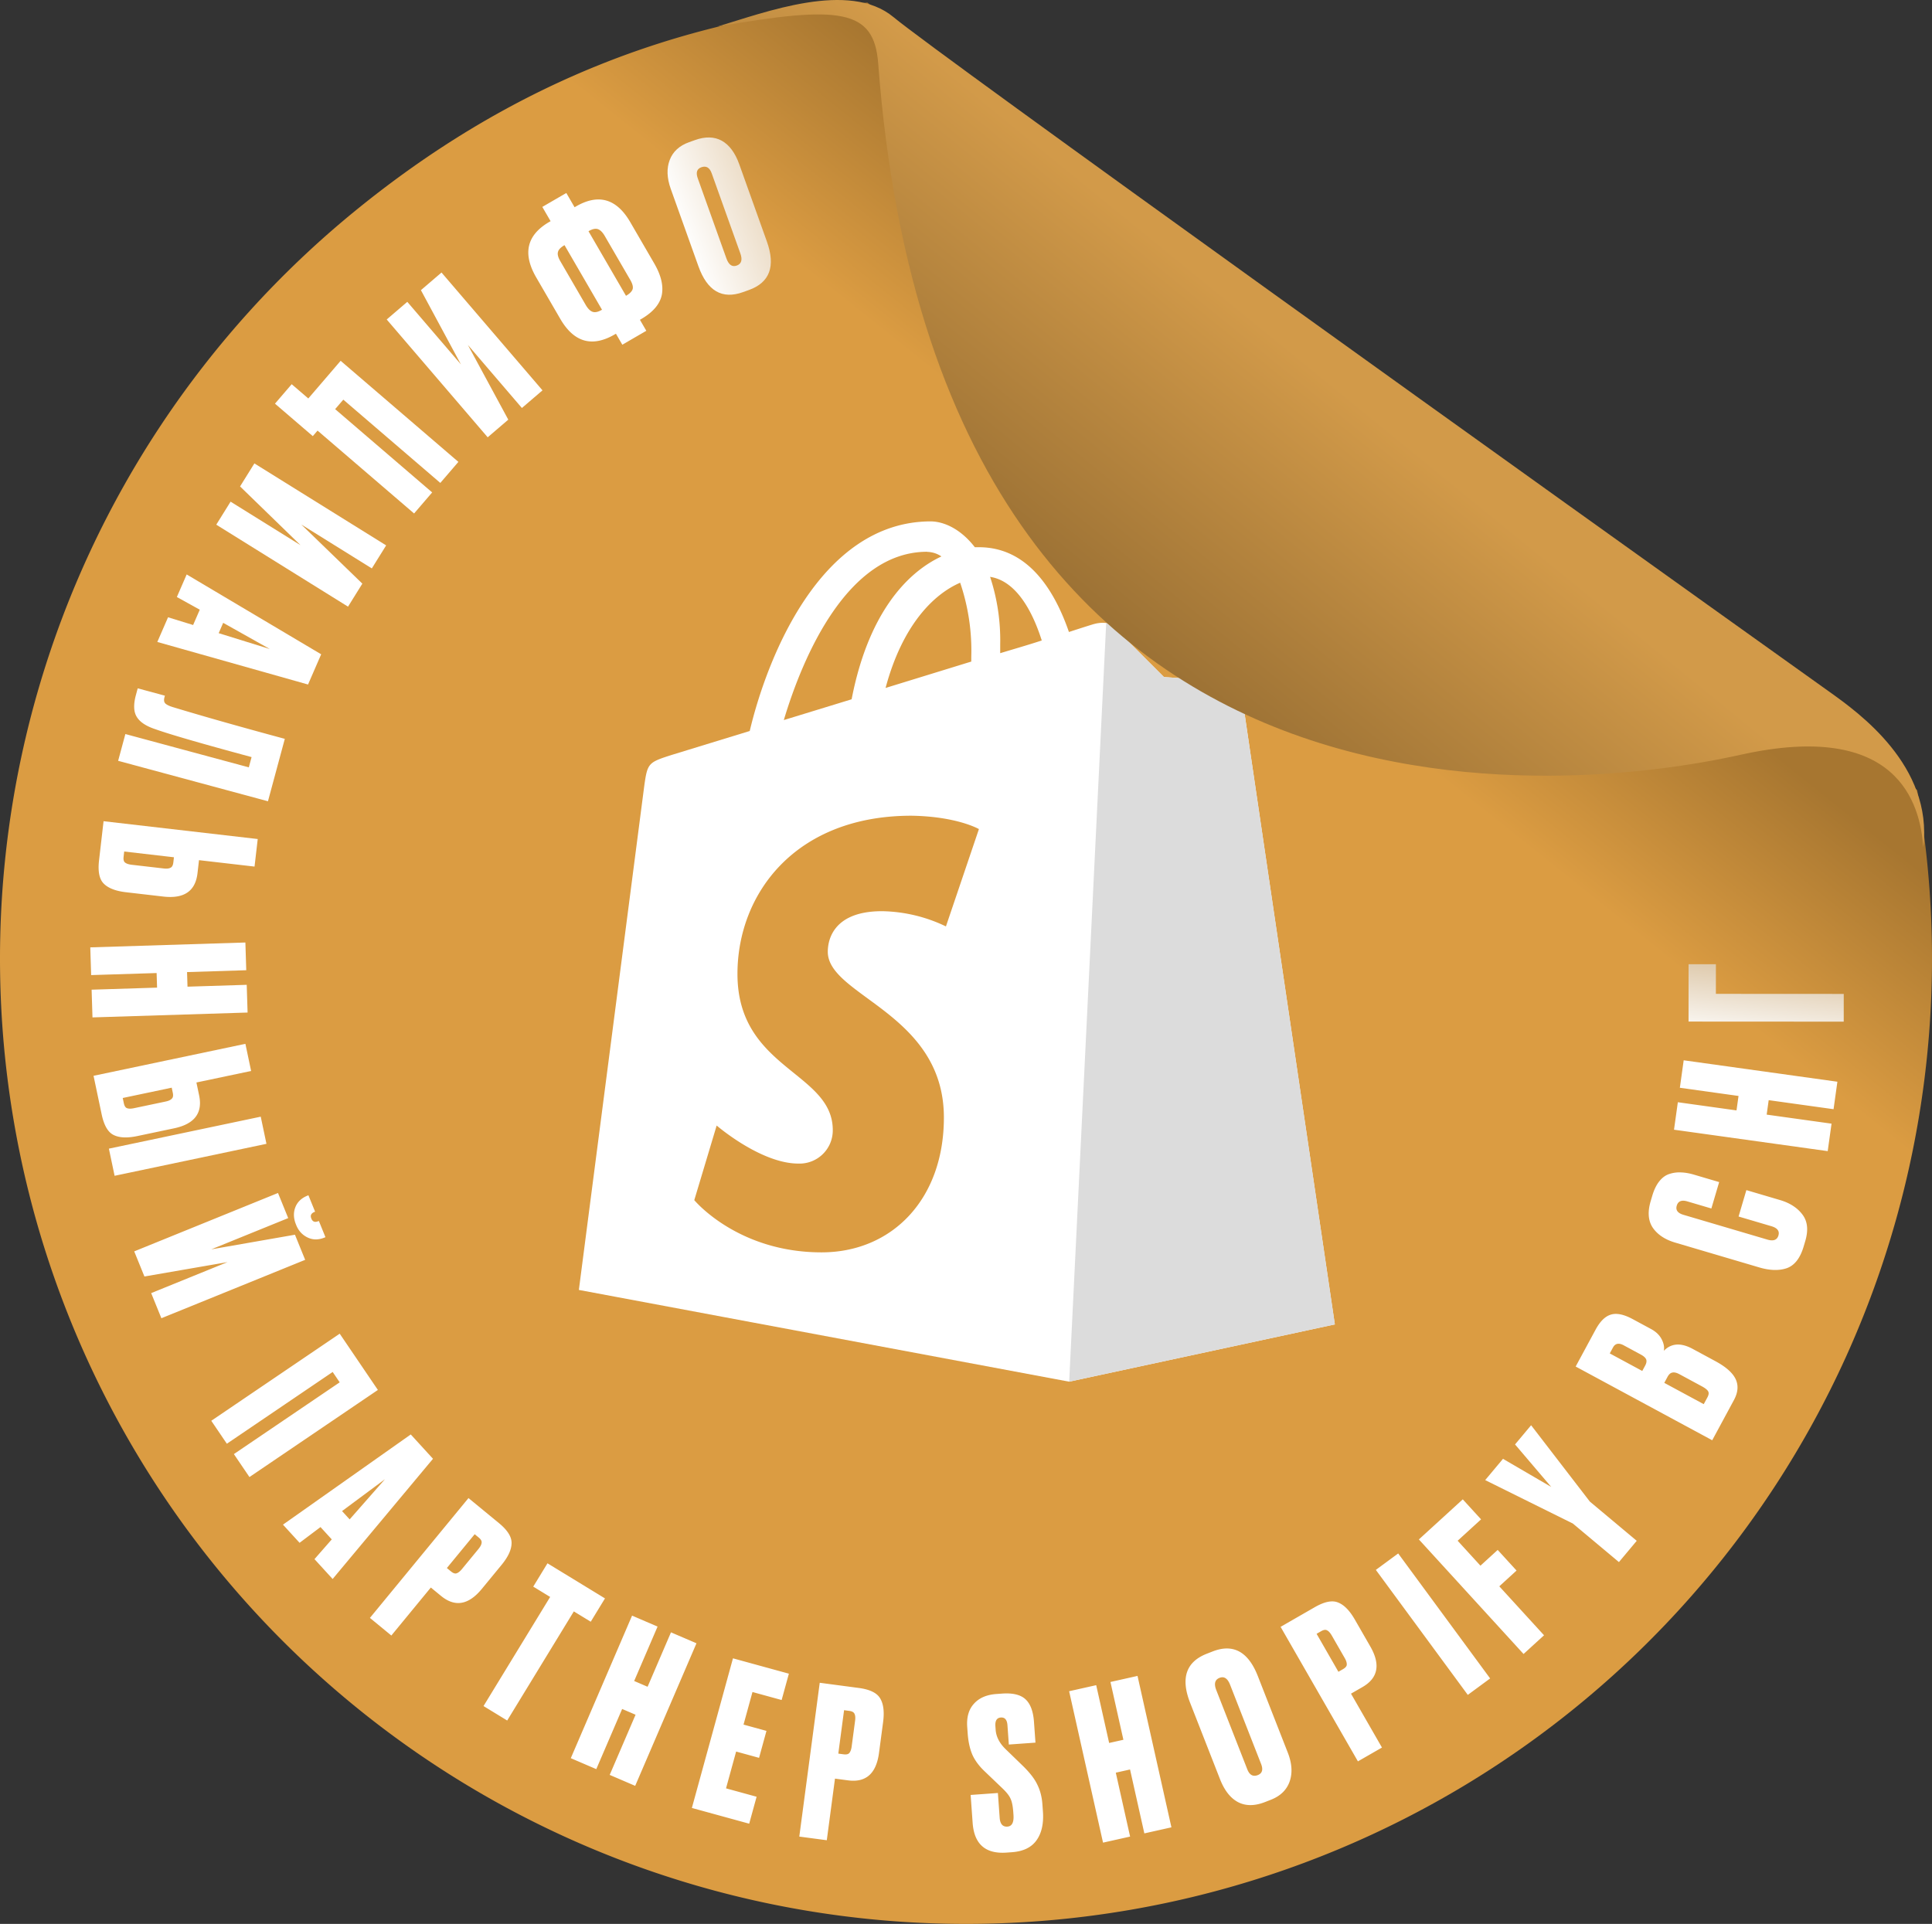<?xml version="1.0" encoding="UTF-8"?> <svg xmlns="http://www.w3.org/2000/svg" width="741" height="738" fill="none"><rect width="100%" height="100%" fill="#333333" stroke="none"/> <path d="M735.308 303.082a370.049 370.049 0 0 1-27.279 217.339 370.334 370.334 0 0 1-145.4 163.903 370.682 370.682 0 0 1-212.638 53.108A370.647 370.647 0 0 1 144.53 661.16 370.285 370.285 0 0 1 18.15 482.199a370.055 370.055 0 0 1-3.074-219.02 370.254 370.254 0 0 1 121.31-182.432C194.307 33.555 258.23 7.223 332.701 1l205.921 164.084 141.743 87.747 54.943 50.251z" fill="url(#a)"></path> <path d="M475.987 264.371a3.264 3.264 0 0 0-2.908-2.718c-1.16-.191-26.658-1.938-26.658-1.938l-19.439-19.44c-1.753-1.938-5.63-1.371-7.095-.969-.191 0-3.877 1.16-9.91 3.12-5.863-16.964-16.242-32.516-34.526-32.516h-1.563c-5.238-6.79-11.653-9.91-17.067-9.91-42.57.191-62.855 53.28-69.269 80.407l-29.752 9.126c-9.126 2.908-9.461 3.12-10.688 11.823l-25.096 193.453L410.054 530l101.903-21.966c0-.19-35.784-241.812-35.97-243.658v-.005zm-76.436-18.687c-4.728 1.563-10.122 3.12-15.933 4.873v-3.506a77.516 77.516 0 0 0-3.877-25.776c9.528 1.464 15.932 12.153 19.815 24.404l-.005.005zm-31.288-22.161a81.105 81.105 0 0 1 4.259 28.498v1.754l-32.871 10.121c6.435-24.028 18.304-35.898 28.617-40.373h-.005zM355.63 211.7a9.996 9.996 0 0 1 5.44 1.748c-13.716 6.383-28.215 22.512-34.434 54.795l-26.013 7.972c7.337-24.498 24.456-64.562 54.992-64.562l.015.047z" fill="#fff"></path> <path d="M473.081 261.651c-1.16-.191-26.658-1.939-26.658-1.939l-19.439-19.439a3.888 3.888 0 0 0-2.717-1.16l-14.19 290.885 101.903-21.966-35.991-243.468a3.514 3.514 0 0 0-2.908-2.908v-.005z" fill="#DCDCDC"></path> <path d="M667.571 289.534c60.244-13.399 68.905 18.652 70.087 35.466 3.78-31.21-24.806-51.634-35.831-59.505C589.214 185.105 359.735 20.778 342.725 6.591 325.715-7.596 293.507 4.71 275 10.23c47.251-8.275 60.241-6.792 61.819 14.093 24.807 328.26 298.07 272.479 330.752 265.21z" fill="url(#b)"></path> <path d="m267.867 102.117-10.613-29.68c-1.49-4.168-1.621-7.858-.392-11.073 1.229-3.215 3.702-5.487 7.418-6.816l2.26-.809c3.968-1.418 7.394-1.34 10.279.233 2.903 1.623 5.144 4.645 6.725 9.064l10.586 29.605c3.412 9.541 1.1 15.748-6.935 18.622l-2.259.808c-7.985 2.855-13.675-.463-17.069-9.954zm-.25-33.725 10.99 30.734c.88 2.461 2.199 3.377 3.957 2.748 1.808-.646 2.272-2.2 1.392-4.66L272.965 66.48c-.79-2.21-2.114-2.983-3.972-2.319-1.708.611-2.166 2.022-1.376 4.231z" fill="url(#c)"></path> <path d="m247.887 126.89-9.202 5.342-2.45-4.22-.484.281c-8.671 5.034-15.631 3.03-20.879-6.01l-9.198-15.844c-5.328-9.179-3.657-16.285 5.015-21.319l.484-.28L208 79.372l9.202-5.342 3.173 5.466.484-.28c8.672-5.035 15.631-3.032 20.879 6.01l9.198 15.843c2.597 4.474 3.564 8.476 2.9 12.006-.71 3.558-3.348 6.662-7.914 9.313l-.485.281 2.45 4.22zm-7.792-13.422.07-.04c1.383-.804 2.214-1.656 2.493-2.558.232-.874-.08-2.05-.937-3.526l-9.76-16.812c-.83-1.43-1.709-2.307-2.638-2.632-.928-.324-2.107-.07-3.537.76l-.069.04 14.378 24.768zm-9.201 5.342-14.379-24.769-.069.04c-1.384.803-2.192 1.642-2.424 2.517-.279.902.011 2.09.868 3.566l9.759 16.813c.83 1.43 1.71 2.307 2.638 2.631.928.325 2.108.072 3.537-.758l.07-.04zm-74.677-3.027 20.562 23.995-15.338-28.472 7.897-6.767 38.73 45.195-7.897 6.768-20.719-24.177 15.495 28.653-7.897 6.768-38.73-45.195 7.897-6.768zm-44.342 31.594 6.373 5.472 12.403-14.446 45.159 38.772-6.931 8.073-37.208-31.945-3.127 3.642 37.208 31.945-6.931 8.073-37.026-31.789-1.824 2.124-14.506-12.455 6.41-7.466zm-23.436 45.056 26.83 16.695-23.195-22.536 5.495-8.831 50.535 31.446-5.495 8.83-27.033-16.822 23.398 22.663-5.494 8.831-50.535-31.446 5.495-8.83zm-23.985 44.353 9.617 2.96 2.552-5.869-8.788-4.868 3.765-8.657 51.584 30.63-5.04 11.592-57.805-16.324 4.115-9.464zm39.024 12.17-17.879-10.042-1.722 3.962 19.601 6.08zm-55.394 32.616 47.345 12.782 1.064-3.939c-19.103-5.157-31.45-8.739-37.04-10.745-3.497-1.166-5.835-2.736-7.014-4.712-1.193-1.924-1.296-4.714-.309-8.37l.688-2.548 10.426 2.815-.166.618c-.278 1.029-.183 1.801.286 2.314.521.528 1.47 1.005 2.845 1.431 11.437 3.475 25.78 7.54 43.029 12.197l-6.464 23.943-57.463-15.514 2.773-10.272zm28.245 48.38-.579 5.007c-.796 6.887-5.168 9.872-13.115 8.953l-14.304-1.654c-3.974-.459-6.825-1.568-8.555-3.325-1.683-1.697-2.279-4.665-1.789-8.904l1.736-15.02 59.126 6.836-1.222 10.57-21.298-2.463zm-28.689-3.317-.229 1.987c-.129 1.113.053 1.859.546 2.238.54.438 1.393.724 2.56.859l12.316 1.424c1.113.129 1.957.039 2.529-.271.62-.251.993-.932 1.122-2.045l.23-1.986-19.074-2.206zm12.428 46.616-25.107.787-.334-10.634 59.491-1.866.333 10.634-22.708.713.175 5.597 22.71-.712.333 10.634-59.49 1.866-.335-10.634 25.108-.788-.175-5.597zm15.266 41.982 1.04 4.932c1.427 6.784-1.773 11.001-9.6 12.649l-14.092 2.967c-3.914.824-6.97.678-9.168-.44-2.134-1.077-3.64-3.703-4.52-7.878l-3.115-14.795 58.243-12.265 2.192 10.412-20.98 4.418zm-28.26 5.951.412 1.957c.231 1.096.64 1.745 1.228 1.948.651.245 1.55.246 2.698.004l12.134-2.555c1.096-.23 1.867-.583 2.312-1.059.508-.434.647-1.199.416-2.295l-.412-1.957-18.788 3.957zm55.125 17.578-58.243 12.264-2.192-10.411 58.242-12.264 2.193 10.411zm-44.213 57.266 29.277-11.892-31.867 5.518-3.913-9.635 55.144-22.4 3.914 9.636-29.5 11.982 32.089-5.608 3.914 9.635-55.145 22.4-3.913-9.636zm55.644-26.056-.12-.297c-.943-2.322-1.024-4.506-.243-6.55.781-2.044 2.333-3.538 4.656-4.481l.37-.151 2.559 6.3-.222.09c-1.285.522-1.696 1.351-1.235 2.488l.061.148c.461 1.137 1.334 1.444 2.619.922l.223-.09 2.528 6.226-.37.15c-2.322.944-4.487.93-6.492-.039-2.006-.97-3.451-2.542-4.334-4.716zm-32.594 75.03 49.259-33.409 14.639 21.583-49.259 33.41-5.972-8.806 40.585-27.527-2.694-3.972-40.585 27.527-5.973-8.806zm39.584 53.071 6.627-7.572-4.317-4.725-8.03 6.036-6.367-6.969 49.013-34.596 8.526 9.332-38.491 46.113-6.961-7.619zm27.035-30.661-16.464 12.225 2.914 3.189 13.55-15.414zm21.48 44.755-3.892-3.201-15.143 18.413-8.218-6.759 37.806-45.97 11.678 9.604c3.296 2.71 4.91 5.281 4.844 7.713-.025 2.465-1.308 5.242-3.848 8.332l-7.572 9.206c-5.082 6.179-10.3 7.066-15.655 2.662zm12.928-23.653-10.672 12.976 1.545 1.27c.865.711 1.59.963 2.176.754.661-.216 1.348-.756 2.059-1.621l6.301-7.662c.779-.948 1.194-1.746 1.245-2.395.125-.656-.245-1.34-1.11-2.052l-1.544-1.27zm27.919 11.159 22.054 13.466-5.461 8.944-6.486-3.96-25.556 41.855-9.081-5.545 25.555-41.855-6.486-3.961 5.461-8.944zm28.638 55.877-9.92 23.079-9.775-4.202 23.503-54.683 9.776 4.202-8.972 20.874 5.145 2.211 8.972-20.874 9.775 4.202-23.504 54.683-9.775-4.202 9.919-23.078-5.144-2.212zm42.501-19.426 21.446 5.888-2.775 10.106-11.186-3.071-3.431 12.497 8.794 2.415-2.838 10.338-8.795-2.415-3.876 14.117 11.726 3.22-2.838 10.337-21.987-6.037 15.76-57.395zm44.124 46.809-4.996-.664-3.141 23.633-10.547-1.402 7.841-59.001 14.988 1.992c4.229.562 6.958 1.893 8.185 3.993 1.281 2.107 1.657 5.143 1.13 9.108l-1.57 11.816c-1.054 7.93-5.018 11.439-11.89 10.525zm-1.508-26.913-2.213 16.654 1.982.263c1.111.148 1.859-.022 2.247-.508.447-.533.745-1.354.892-2.464l1.307-9.834c.162-1.216.093-2.112-.207-2.69-.24-.624-.915-1.01-2.025-1.157l-1.983-.264zm58.435-6.214 2.154-.155c4.096-.294 7.089.427 8.978 2.163 1.889 1.736 2.979 4.625 3.269 8.668l.573 7.98-10.214.733-.533-7.421c-.149-2.075-.994-3.057-2.537-2.946-1.543.11-2.238 1.23-2.085 3.358l.097 1.356c.191 2.66 1.465 5.135 3.822 7.426l6.551 6.347c2.759 2.689 4.647 5.147 5.662 7.373 1.065 2.17 1.696 4.638 1.895 7.404l.2 2.793c.333 4.628-.498 8.323-2.492 11.087-1.945 2.706-5.072 4.213-9.381 4.523l-2.074.149c-8.086.58-12.423-3.226-13.011-11.418l-.767-10.693 10.453-.75.681 9.496c.172 2.393 1.162 3.525 2.971 3.396 1.755-.126 2.53-1.626 2.324-4.498l-.08-1.117c-.161-2.235-.494-3.895-.999-4.982-.457-1.143-1.489-2.486-3.097-4.028l-6.631-6.342c-2.292-2.135-3.947-4.342-4.966-6.621-.966-2.284-1.56-4.968-1.782-8.054l-.183-2.553c-.271-3.777.585-6.753 2.568-8.927 1.979-2.227 4.857-3.476 8.634-3.747zm45.781 30.181 5.487 24.514-10.383 2.324-13.002-58.082 10.383-2.325 4.963 22.171 5.465-1.223-4.963-22.171 10.383-2.325 13.002 58.083-10.383 2.324-5.488-24.513-5.464 1.223zm54.477-37.05 11.488 29.352c1.613 4.122 1.853 7.808.72 11.058-1.134 3.25-3.538 5.594-7.213 7.033l-2.235.874c-3.924 1.536-7.351 1.56-10.281.072-2.95-1.537-5.28-4.491-6.991-8.861l-11.459-29.278c-3.693-9.436-1.566-15.709 6.38-18.819l2.235-.875c7.897-3.091 13.682.057 17.356 9.444zm1.249 33.703-11.896-30.395c-.952-2.434-2.298-3.31-4.036-2.63-1.788.7-2.206 2.266-1.253 4.7l11.896 30.395c.855 2.185 2.202 2.918 4.039 2.199 1.689-.661 2.106-2.084 1.25-4.269zm38.85-29.473-4.369 2.511 11.879 20.67-9.225 5.302-29.659-51.604 13.109-7.535c3.699-2.126 6.674-2.729 8.926-1.808 2.298.894 4.443 3.075 6.436 6.543l5.94 10.334c3.987 6.936 2.974 12.132-3.037 15.587zm-17.565-20.447 8.372 14.566 1.734-.997c.971-.558 1.462-1.148 1.474-1.77.031-.694-.232-1.527-.79-2.498l-4.943-8.601c-.612-1.063-1.212-1.733-1.802-2.01-.569-.349-1.34-.244-2.311.314l-1.734.996zm31.299-30.826 35.265 47.948-8.571 6.304-35.265-47.947 8.571-6.305zm48.08 38.567-40.146-43.942 16.833-15.379 7.015 7.679-8.978 8.201 8.742 9.568 6.615-6.043 7.231 7.914-6.615 6.044 17.159 18.782-7.856 7.176zm2.897-87.748 22.536 29.29 17.977 15.043-6.829 8.16-17.669-14.786-33.624-16.663 6.828-8.16 18.507 10.793-13.886-16.314 6.16-7.363zm69.463 5.764-52.372-28.281 7.64-14.149c1.724-3.191 3.669-5.11 5.837-5.758 2.194-.695 5.003-.117 8.429 1.733l6.969 3.763c1.971 1.065 3.36 2.421 4.167 4.069.786 1.576 1.039 3.016.759 4.319 2.861-2.94 6.544-3.194 11.049-.761l8.728 4.713c4.083 2.205 6.683 4.518 7.8 6.939 1.117 2.422.89 5.087-.682 7.997l-8.324 15.416zm-17.169-24.273-1.216 2.253 15.134 8.172 1.407-2.604c.481-.892.599-1.616.354-2.172-.266-.629-1.103-1.324-2.511-2.084l-8.518-4.6c-1.126-.608-2.038-.827-2.735-.658-.719.096-1.357.661-1.915 1.693zm-20.906-11.289-1.217 2.252 12.46 6.728 1.14-2.111c.456-.845.587-1.593.393-2.243-.241-.676-.949-1.331-2.122-1.964l-6.546-3.535c-1.877-1.014-3.247-.723-4.108.873zm60.767-46.55-12.583-3.715 2.99-10.128 12.89 3.806c3.836 1.133 6.728 3.016 8.676 5.648 1.911 2.567 2.255 5.921 1.032 10.065l-.612 2.071c-1.329 4.501-3.485 7.285-6.469 8.35-2.969 1.014-6.499.917-10.591-.291l-32.225-9.515c-3.836-1.133-6.677-3.001-8.522-5.603-1.83-2.654-2.126-6.078-.888-10.272l.612-2.072c.695-2.352 1.609-4.224 2.742-5.613 1.148-1.44 2.482-2.381 4.003-2.822a12.006 12.006 0 0 1 4.411-.532c1.487.049 3.126.339 4.916.867l9.59 2.832-2.99 10.128-9.207-2.719c-2.199-.649-3.556-.104-4.069 1.635-.499 1.688.352 2.856 2.551 3.506l32.225 9.515c2.301.68 3.709.15 4.223-1.589.498-1.688-.404-2.872-2.705-3.552zm-1.806-42.804 24.879 3.469-1.469 10.538-58.95-8.219 1.47-10.538 22.502 3.137.773-5.546-22.502-3.138 1.469-10.538 58.95 8.219-1.469 10.538-24.88-3.468-.773 5.546z" fill="#fff"></path> <path d="m707.145 391.901-59.52-.034.012-22 10.48.006-.006 11.36 49.04.028-.006 10.64z" fill="url(#d)"></path> <path d="m375.457 318.026-12.653 37.342a58.595 58.595 0 0 0-24.503-5.842c-19.841 0-20.811 12.437-20.811 15.561 0 17.006 44.53 23.534 44.53 63.593 0 31.504-20.032 51.717-46.922 51.717-32.278 0-48.814-20.032-48.814-20.032l8.585-28.617s16.912 14.592 31.314 14.592a12.745 12.745 0 0 0 12.236-7.819c.664-1.589.999-3.297.984-5.02 0-22.379-36.557-23.343-36.557-59.906 0-30.741 22.161-60.689 66.69-60.689 17.501.258 25.875 5.105 25.875 5.105l.046.015z" fill="#DB9C42"></path> <defs> <linearGradient id="a" x1="512.636" y1="154.46" x2="386.737" y2="311.93" gradientUnits="userSpaceOnUse"> <stop stop-color="#A77630"></stop> <stop offset=".434" stop-color="#DB9C42"></stop> </linearGradient> <linearGradient id="b" x1="575.038" y1="70.038" x2="376.001" y2="314.204" gradientUnits="userSpaceOnUse"> <stop offset=".317" stop-color="#D29A49"></stop> <stop offset="1" stop-color="#765526"></stop> </linearGradient> <linearGradient id="c" x1="260.519" y1="87.624" x2="367.519" y2="46.624" gradientUnits="userSpaceOnUse"> <stop stop-color="#fff"></stop> <stop offset="1" stop-color="#BB8437"></stop> </linearGradient> <linearGradient id="d" x1="681.019" y1="329.126" x2="663.519" y2="487.126" gradientUnits="userSpaceOnUse"> <stop stop-color="#AF7C33"></stop> <stop offset=".454" stop-color="#fff"></stop> </linearGradient> </defs> </svg> 